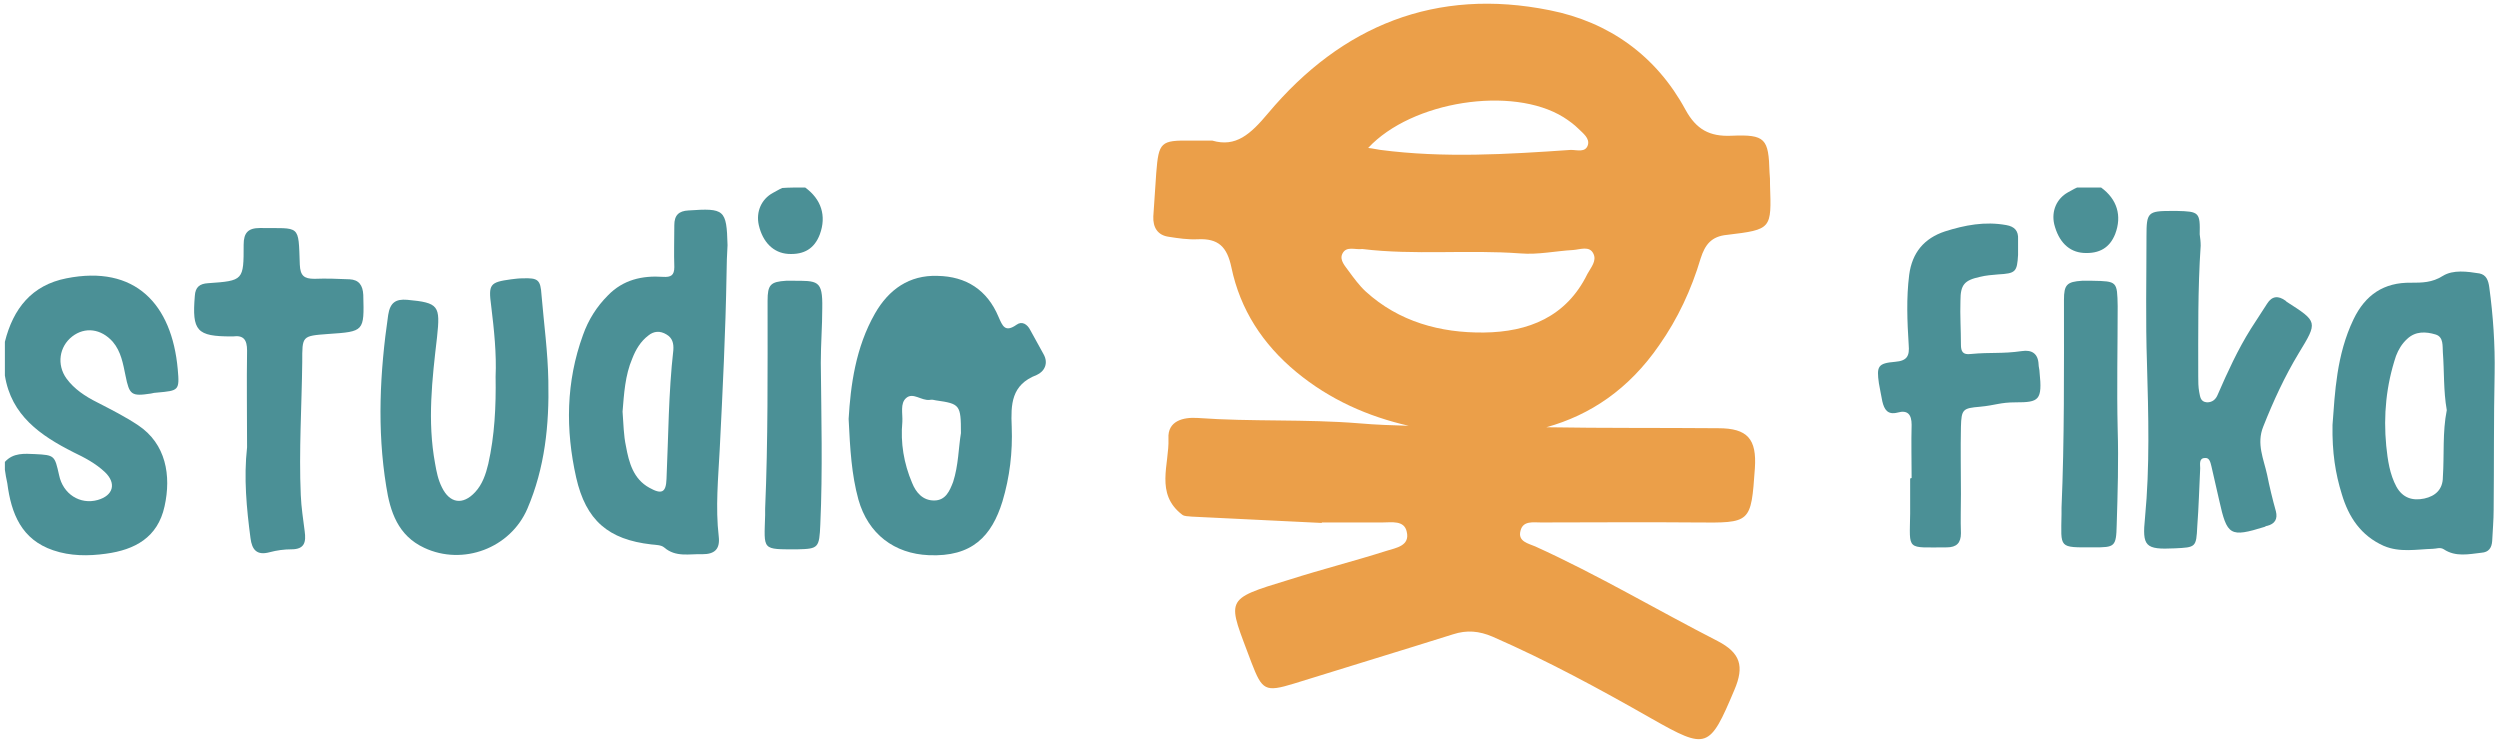 <?xml version="1.0" encoding="UTF-8"?>
<svg enable-background="new 0 0 512 152" version="1.1" viewBox="0 0 512 152" xml:space="preserve" xmlns="http://www.w3.org/2000/svg">
<style type="text/css">
	.st0{fill:#EB9F49;}
	.st1{fill:#4B9096;}
</style>
<path class="st0" d="m339.8 70.7c3.8-5.4 6.6-11.4 8.5-17.8 0.9-2.8 2.2-4.5 5.4-4.8 9.2-1.1 9.1-1.2 8.8-10.3 0-0.8 0-1.6-0.1-2.5-0.2-6.9-0.8-7.8-7.8-7.5-4.5 0.2-7.2-1.3-9.4-5.3-6-11.1-15.7-18-27.8-20.4-23.3-4.7-42.6 3.1-57.7 21.1-3.6 4.3-6.6 7-11.4 5.6h-4.4c-6.2-0.1-6.6 0.3-7.1 6.6-0.2 2.9-0.4 5.9-0.6 8.9-0.1 2.3 0.9 3.9 3.2 4.2 1.9 0.3 3.9 0.6 5.9 0.5 4.2-0.2 6 1.5 6.9 5.8 1.8 8.6 6.4 15.7 13.3 21.4s14.7 9.1 23 11c-3.4-0.1-6.7-0.2-10.1-0.5-11-0.9-22.1-0.3-33.1-1.1-3-0.2-6.2 0.6-6 4.2 0.2 5.3-2.8 11.3 2.8 15.6 0.5 0.4 1.3 0.3 1.9 0.4 8.9 0.4 17.8 0.9 26.7 1.3v-0.1h12.4c1.9 0 4.5-0.5 5 1.9 0.7 2.9-2.2 3.3-4.1 3.9-6.6 2.1-13.3 3.8-19.9 5.9-13.8 4.2-12.7 3.8-7.8 17 2.2 5.7 2.8 6.1 8.7 4.3 10.9-3.4 21.8-6.7 32.6-10.1 2.8-0.9 5.3-0.7 8.1 0.5 11.2 4.9 21.9 10.7 32.6 16.8 11.3 6.4 11.8 6.2 16.9-5.9 2.1-4.9 1.2-7.6-3.4-10-12.5-6.4-24.6-13.6-37.4-19.4-1.4-0.6-3.6-1-3-3.2 0.5-2.1 2.6-1.7 4.2-1.7 10.6 0 21.1-0.1 31.7 0 11.3 0.1 11.3 0.2 12.1-11.1 0.4-6-1.5-8.2-7.5-8.2-11.7-0.1-23.5 0-35.2-0.2 9-2.5 16.9-7.8 23.1-16.8zm-19.6-46.7c1.1 0.7 2.2 1.5 3.1 2.4s2.3 1.9 1.9 3.3c-0.5 1.6-2.2 1-3.5 1-13 0.9-26 1.7-39 0-0.8-0.1-1.5-0.3-2.5-0.4 8.9-9.6 29.5-12.8 40-6.3zm4.9 32.1c-4.3 8.8-12.1 11.9-21.2 12-8.9 0.1-17.4-2.2-24.2-8.4-1.3-1.2-2.4-2.7-3.5-4.2-0.7-1-1.9-2.2-1.3-3.5 0.8-1.7 2.6-0.8 4.1-1 10.7 1.3 21.6 0.1 32.4 0.9 3.6 0.3 7.2-0.5 10.8-0.7 1.4-0.1 3.3-0.9 4.1 0.7 0.8 1.5-0.5 2.9-1.2 4.2z"/>

	
		<path class="st1" d="m1 70c1.7-6.8 5.5-11.6 12.6-13 14.1-2.8 21.6 5.3 22.8 18.6 0.4 4.4 0.2 4.4-4.2 4.8-0.4 0-0.9 0.1-1.3 0.2-4 0.6-4.4 0.3-5.2-3.7-0.5-2.4-0.9-4.9-2.6-6.9-2.4-2.7-5.7-3.1-8.3-1.1-2.7 2.1-3.2 5.8-1.2 8.6 1.6 2.2 3.9 3.7 6.3 4.9 2.9 1.5 5.7 2.9 8.4 4.7 5.7 3.8 6.8 10.3 5.4 16.6-1.4 6.4-6.1 8.9-12 9.7-3.6 0.5-7.3 0.5-10.8-0.7-6.5-2.2-8.6-7.5-9.4-13.7-0.2-1-0.4-1.9-0.5-2.8v-1.6c1.7-1.9 4-1.7 6.2-1.6 4 0.2 4 0.3 4.9 4.3 0.8 3.9 4.3 6.1 7.9 5.1 3.2-0.9 3.9-3.4 1.5-5.7-1.9-1.8-4.2-3-6.5-4.1-6.7-3.4-12.7-7.5-14-15.7v-6.9z"/>
		<path class="st1" d="m164.9 38.4c3.3 2.4 4.4 5.8 3 9.6-1.1 2.9-3.2 4.2-6.5 4-3-0.2-5.2-2.4-6-5.9-0.6-2.7 0.5-5.3 2.9-6.6 0.6-0.3 1.2-0.7 1.9-1 1.4-0.1 3-0.1 4.7-0.1z"/>
		<path class="st1" d="m173.8 85.8c0.4-6.8 1.4-14.6 5.4-21.6 2.8-4.9 7-7.9 12.8-7.7 5.9 0.1 10.2 2.9 12.5 8.4 0.8 1.8 1.3 3.3 3.7 1.6 1.1-0.8 2.2-0.1 2.8 1.1 0.9 1.6 1.8 3.3 2.7 4.9 1.1 1.9 0.2 3.6-1.4 4.3-5.2 2-5.3 6-5.1 10.6 0.2 5.2-0.4 10.3-1.9 15.3-2.2 7.1-6.2 11.4-15.1 11-7-0.3-12.4-4.3-14.4-11.4-1.4-5.1-1.7-10.3-2-16.5zm23 2.9c0-5.8-0.2-6-5.1-6.7-0.4-0.1-0.9-0.2-1.3-0.1-1.7 0.2-3.4-1.6-4.8-0.4-1.3 1.1-0.7 3.2-0.8 4.9-0.4 4.3 0.3 8.5 2 12.5 0.8 2 2.2 3.6 4.5 3.6 2.4 0 3.2-2 3.9-3.8 1.1-3.4 1.1-7 1.6-10z"/>
		<path class="st1" d="m148.8 56c-0.2 12-0.8 24-1.4 36-0.3 5.9-0.9 11.9-0.2 17.9 0.3 2.6-0.9 3.6-3.3 3.6-2.7-0.1-5.5 0.7-7.9-1.4-0.6-0.5-1.7-0.5-2.6-0.6-8.8-1-13.4-4.9-15.4-13.7-2.2-9.8-2.1-19.6 1.4-29.2 1.1-3.1 2.8-5.8 5.1-8.1 3.1-3.2 7-4.1 11.3-3.8 1.6 0.1 2.3-0.3 2.3-2-0.1-2.9 0-5.7 0-8.6 0-2 0.9-2.9 2.9-3 7.4-0.5 7.8-0.2 8 7.1-0.1 1.9-0.2 3.9-0.2 5.8zm-21.3 28.3c0.2 2.5 0.2 4.8 0.7 7.1 0.6 3.3 1.5 6.7 4.8 8.5 2.5 1.4 3.4 1 3.5-1.8 0.4-8.8 0.4-17.6 1.4-26.4 0.1-1.4-0.2-2.5-1.4-3.2-1.3-0.8-2.6-0.7-3.7 0.2-1.6 1.2-2.6 2.9-3.3 4.7-1.5 3.5-1.7 7.3-2 10.9z"/>
		<path class="st1" d="m101.5 77.1c0.2-4.6-0.3-9.5-0.9-14.4-0.6-4.5-0.3-4.9 4.1-5.5 0.8-0.1 1.6-0.2 2.4-0.2 3.1-0.1 3.6 0.3 3.8 3.4 0.5 5.9 1.3 11.7 1.4 17.6 0.2 9-0.7 17.8-4.3 26.2-3.5 8.1-13.2 11.7-21.1 8-5.4-2.5-7-7.4-7.8-12.6-1.9-11.7-1.3-23.4 0.4-35.1 0.4-2.5 1.5-3.3 3.9-3.1 6.5 0.6 6.8 1.2 6.1 7.7-1 8.6-2 17.1-0.4 25.8 0.3 1.7 0.6 3.3 1.4 4.9 1.6 3.3 4.3 3.7 6.8 1 1.5-1.6 2.2-3.7 2.7-5.8 1.3-5.8 1.6-11.7 1.5-17.9z"/>
		<path class="st1" d="m50.6 91.6c0-6.6-0.1-13.2 0-19.8 0-2.2-0.7-3.2-2.9-2.9h-0.3c-7.1 0-8.1-1.1-7.5-8.3 0.1-1.8 1-2.5 2.7-2.6 7.3-0.5 7.3-0.6 7.3-7.9 0-2.4 0.9-3.4 3.3-3.4 8.4 0.1 7.9-0.9 8.2 7.5 0.1 2.3 0.9 2.9 3 2.9 2.4-0.1 4.8 0 7.2 0.1 1.9 0.1 2.7 1.2 2.8 3.2 0.2 7.5 0.2 7.5-7.2 8-5.4 0.4-5.3 0.4-5.3 5.7-0.1 9.1-0.7 18.2-0.3 27.3 0.1 2.5 0.5 5 0.8 7.4 0.3 2.2 0 3.7-2.7 3.7-1.5 0-3 0.2-4.5 0.6-2.6 0.7-3.6-0.5-3.9-2.9-0.8-6.1-1.4-12.3-0.7-18.6z"/>
		<path class="st1" d="m156.7 104.2c0.6-13.9 0.5-28.2 0.5-42.6 0-3.3 0.6-3.9 3.8-4.1h1.1c5.4 0 6.4-0.2 6.3 5.6 0 3.7-0.3 7.4-0.3 11.2 0.1 11 0.4 22-0.1 33.1-0.2 4.8-0.4 5-4.6 5.1-7.5 0-6.9 0.3-6.7-7v-1.3z"/>
	
	
		<path class="st1" d="m430.3 38.4c3.3 2.4 4.3 5.8 2.9 9.5-1.1 2.8-3.2 4.1-6.5 3.9-3-0.2-5.1-2.3-6-5.9-0.6-2.7 0.5-5.2 2.8-6.5 0.6-0.3 1.2-0.7 1.9-1h4.9z"/>
		<path class="st1" d="m477.7 87c0.5-6.6 0.8-14.3 4.3-21.6 2.4-5 6.2-7.6 11.8-7.5 2.2 0 4.3 0 6.5-1.4 2.1-1.3 5-0.9 7.5-0.5 1.4 0.3 1.8 1.4 2 2.8 0.8 5.9 1.2 11.8 1.1 17.7-0.2 9.3-0.1 18.6-0.2 27.9 0 2.1-0.2 4.2-0.3 6.4-0.1 1.4-0.7 2.3-2.2 2.4-2.6 0.3-5.3 0.9-7.7-0.7-0.8-0.5-1.5-0.1-2.3-0.1-3.3 0.1-6.7 0.8-10-0.6-4.7-2.1-7.2-5.9-8.6-10.6-1.3-4.2-2-8.5-1.9-14.2zm23.4-3c-0.7-4-0.5-7.9-0.8-11.8-0.1-1.3 0.2-3.2-1.5-3.7-2-0.6-4.1-0.7-5.8 0.9-1.1 1-1.8 2.2-2.3 3.5-2 6-2.6 12.1-2 18.4 0.3 2.9 0.7 5.8 2.1 8.4 1.3 2.3 3.3 2.9 5.7 2.4 2.3-0.5 3.8-1.9 3.8-4.4 0.3-4.6-0.1-9.2 0.8-13.7z"/>
		<path class="st1" d="m450.7 50.3c-0.6 8.9-0.5 17.9-0.5 26.8 0 1.1 0 2.1 0.2 3.2 0.2 0.9 0.2 2 1.6 2.1 1.1 0 1.8-0.6 2.2-1.6 2-4.6 4.1-9.2 6.8-13.5 1.1-1.7 2.2-3.4 3.3-5.1 1-1.6 2.3-1.7 3.8-0.6l0.2 0.2c6.4 4.1 6.4 4.1 2.5 10.5-2.9 4.8-5.2 9.8-7.3 15.1-1.4 3.5 0.1 6.6 0.8 9.8 0.5 2.5 1.1 5 1.8 7.5 0.4 1.6-0.2 2.6-1.8 3-0.2 0-0.3 0.1-0.5 0.2-7.1 2.2-7.7 1.8-9.3-5.4-0.5-2.3-1.1-4.7-1.6-7-0.2-0.8-0.4-1.8-1.3-1.7-1.3 0-1 1.3-1 2.1-0.2 4-0.3 8-0.6 11.9-0.2 4.3-0.3 4.3-4.6 4.5-6.1 0.3-6.7-0.4-6.1-6.3 1-10.5 0.7-21 0.4-31.6-0.3-8.7-0.1-17.4-0.1-26.1 0-4.8 0.3-5.1 5.1-5.1h1.1c4.6 0.1 4.8 0.3 4.7 4.8 0.1 0.7 0.2 1.5 0.2 2.3z"/>
		<path class="st1" d="m391.5 97.9c0-3.6-0.1-7.3 0-10.9 0-2.1-0.8-3.1-2.9-2.5-2 0.5-2.7-0.6-3.1-2.3-0.2-1.2-0.5-2.4-0.7-3.7-0.5-3.5-0.2-4.1 3.3-4.4 2.5-0.2 3-1.2 2.8-3.5-0.3-4.8-0.5-9.5 0.1-14.3 0.6-4.6 3.1-7.5 7.3-8.9 4.1-1.3 8.2-2.1 12.6-1.3 1.7 0.3 2.5 1.2 2.4 2.9v3.2c-0.2 3.5-0.5 3.8-4.1 4-1.2 0.1-2.5 0.2-3.7 0.5-3.2 0.7-4 1.6-4 4.9-0.1 3 0.1 6 0.1 9 0 1.4 0.4 2.1 2 1.9 4.2-0.4 6.3 0 10.5-0.6 2-0.3 3.3 0.5 3.4 2.7 0 0.5 0.2 1.1 0.2 1.6 0.6 5.8-0.1 6.2-4.9 6.2-3.2 0-4.1 0.6-7.3 0.9-3.5 0.3-3.8 0.5-3.9 4.1-0.1 4.6 0 9.2 0 13.8 0 2.7-0.1 5.3 0 8 0 2-0.9 2.9-2.9 2.9-8.4 0-7.6 0.8-7.5-6.9v-7.2c0.2-0.1 0.3-0.1 0.3-0.1z"/>
		<path class="st1" d="m422.2 104c0.6-13.9 0.5-28.2 0.5-42.6 0-3.1 0.6-3.7 3.7-3.9h2.1c5.1 0.1 5.1 0.1 5.2 5.2 0 8.4-0.2 16.8 0 25.2 0.2 6.5 0 13.1-0.2 19.6-0.1 4.5-0.4 4.6-4.7 4.6-7.3 0-6.7 0.3-6.6-6.8v-1.3z"/>
	

</svg>
